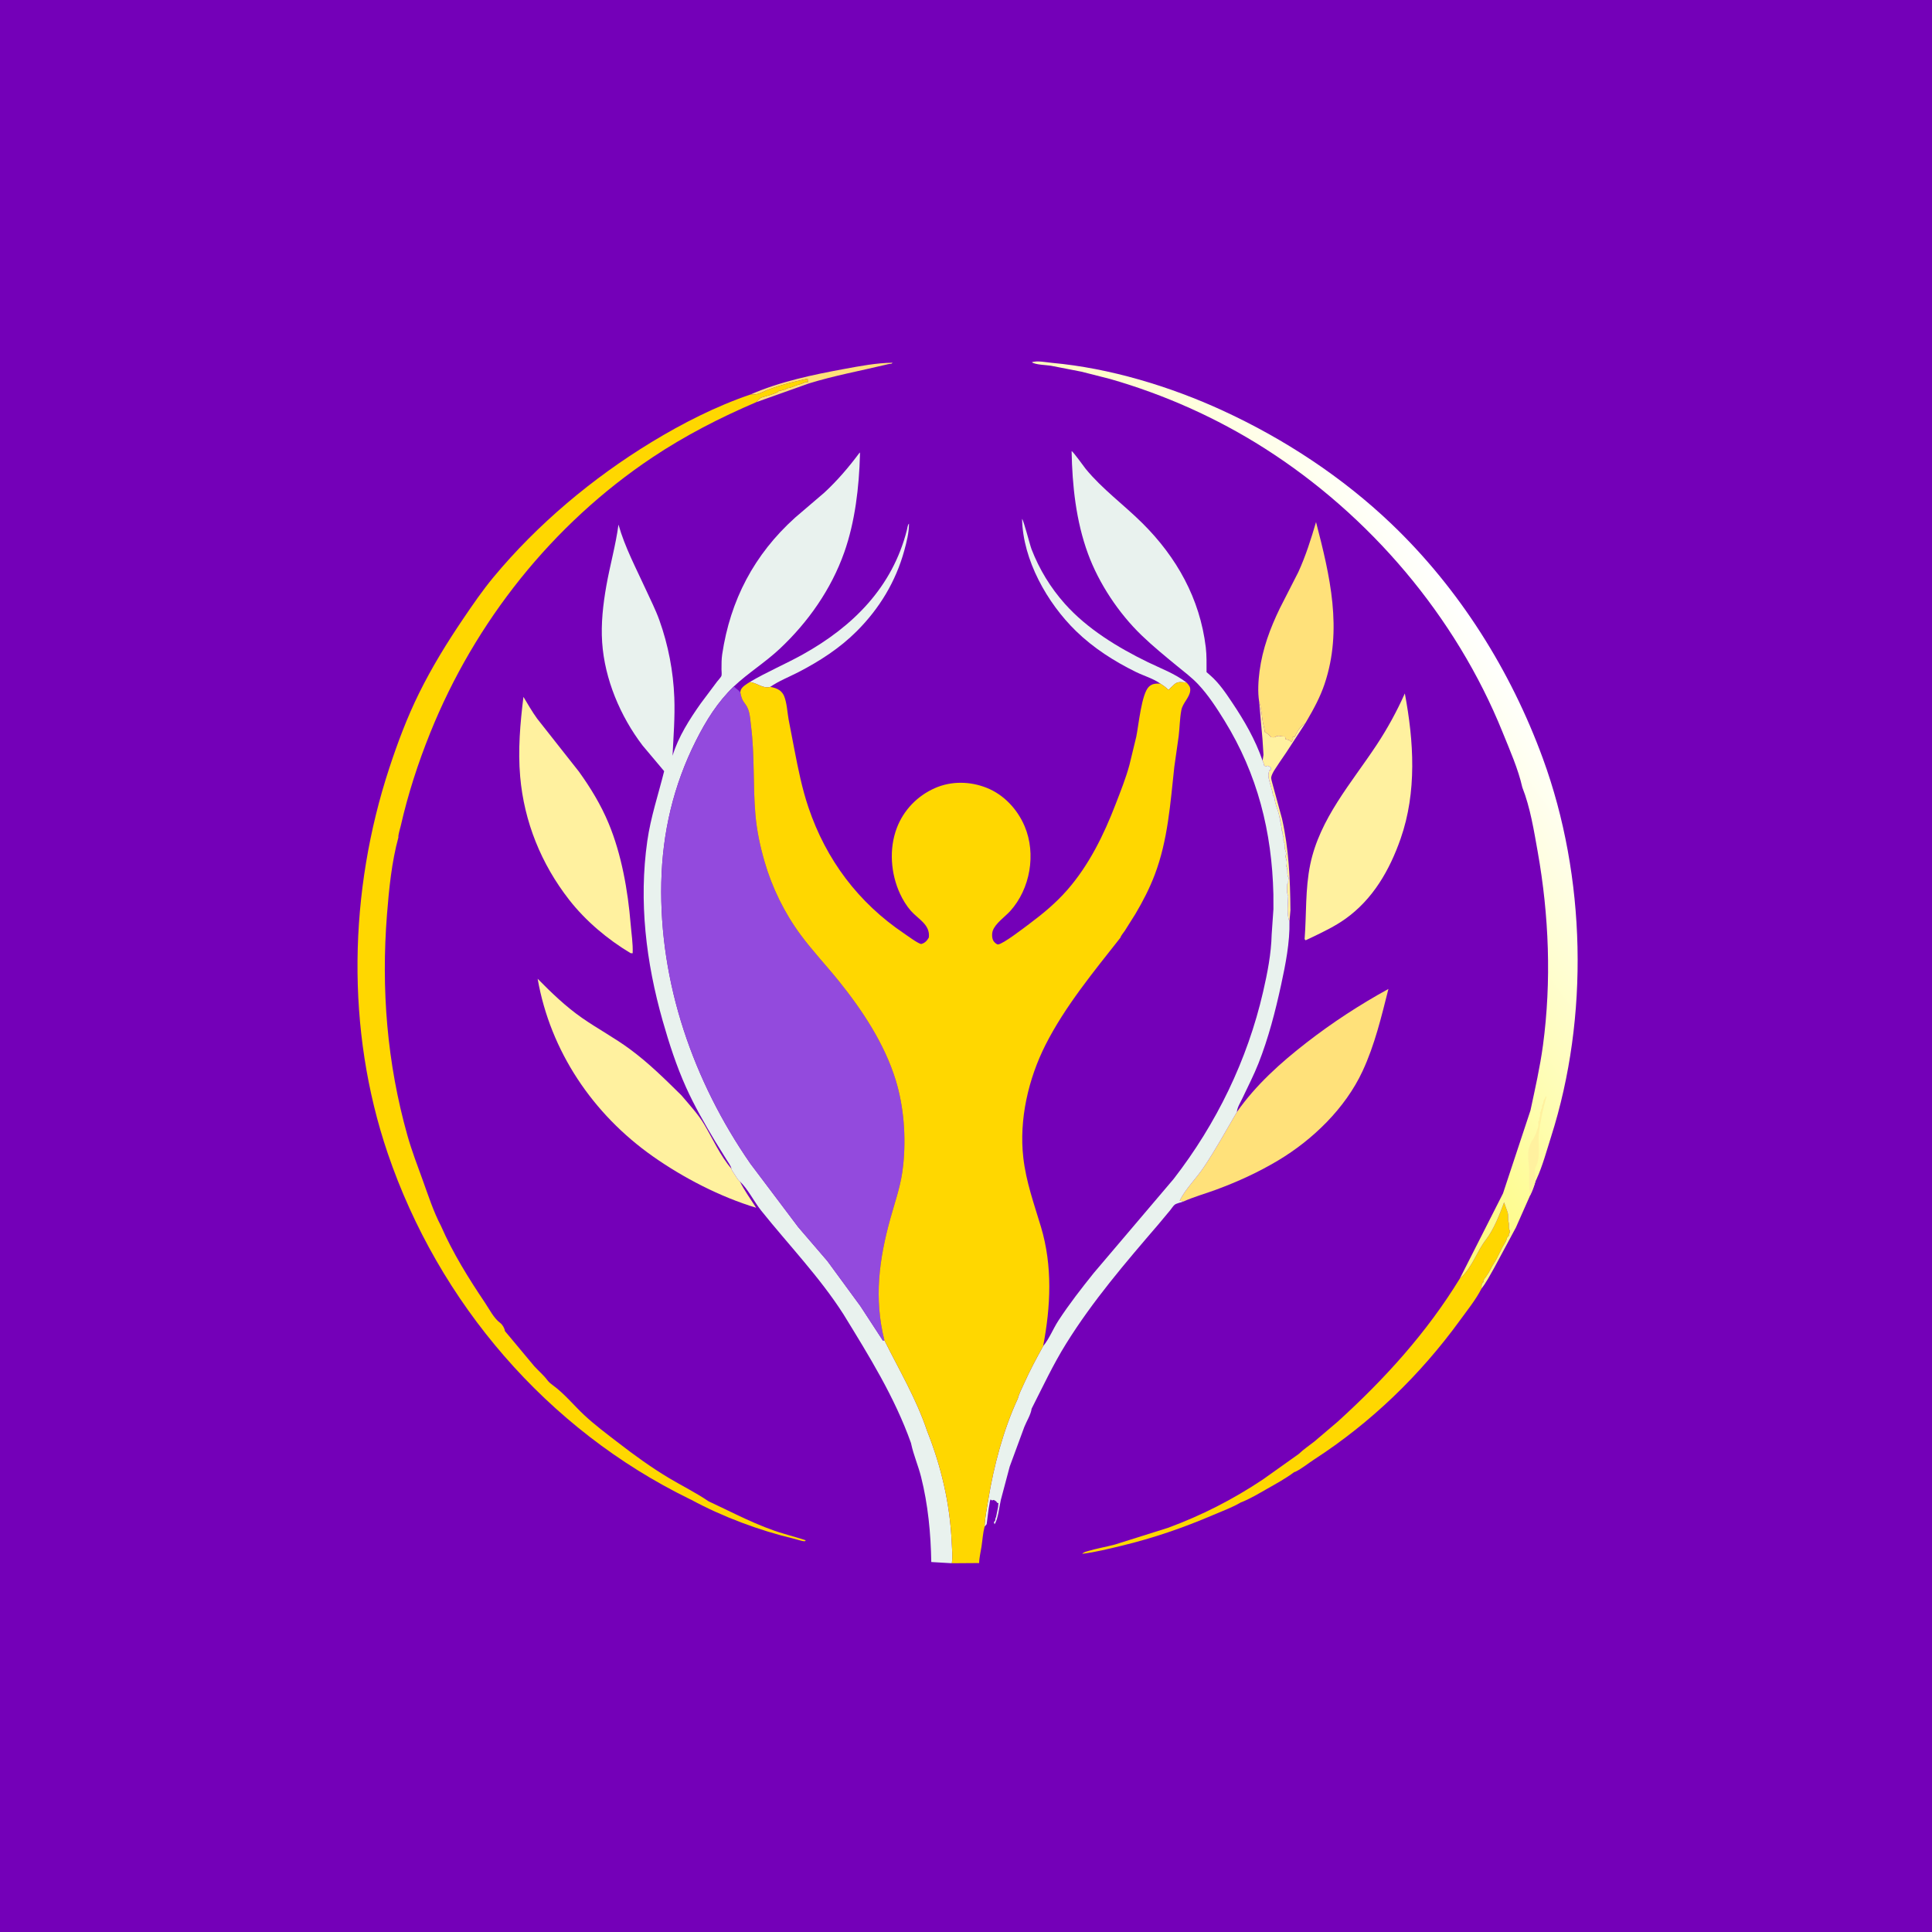 <svg version="1.1" xmlns="http://www.w3.org/2000/svg" style="display: block;" viewBox="0 0 2048 2048" width="1024" height="1024">
<defs>
	<linearGradient id="Gradient1" gradientUnits="userSpaceOnUse" x1="1244.19" y1="938.179" x2="1584.37" y2="689.03">
		<stop class="stop0" offset="0" stop-opacity="1" stop-color="rgb(254,251,119)"/>
		<stop class="stop1" offset="1" stop-opacity="1" stop-color="rgb(255,255,255)"/>
	</linearGradient>
</defs>
<path transform="translate(0,0)" fill="rgb(116,0,184)" d="M -0 -0 L 2048 0 L 2048 2048 L -0 2048 L -0 -0 z"/>
<path transform="translate(0,0)" fill="rgb(255,225,122)" d="M 795.501 418.212 C 826.441 404.649 861.641 397.221 894.721 391.157 C 911.851 388.016 928.772 384.724 946.256 384.5 C 944.543 385.905 945.581 385.437 943.406 385.702 C 941.784 385.899 940.557 386.246 939 386.62 C 911.72 393.172 884.437 398.147 857.5 406.436 L 801.643 426.32 C 803.35 424.493 805.157 422.109 807.59 421.298 C 812.419 419.688 820.201 418.086 824.5 415.51 L 825.5 414.51 L 828.005 414.005 L 831.25 413.005 L 832.5 413 C 833.911 411.712 834.302 411.524 836.25 411.24 C 840.134 410.674 844.037 408.082 847.922 407.409 C 850.623 406.941 852.374 405.224 855.078 405.016 L 856.5 405 L 856.177 401.345 C 839.734 405.071 821.848 409.239 806.552 416.392 C 803.07 418.02 800.809 418.151 796.929 418.204 L 795.501 418.212 z"/>
<path transform="translate(0,0)" fill="rgb(255,241,159)" d="M 1334.75 743.707 C 1337.27 751.35 1337.35 758.373 1338.76 766.076 C 1339.39 769.509 1340.42 772.478 1340.78 776.069 L 1342.2 776.847 C 1344.31 778.053 1345.85 779.75 1347.5 781.51 C 1349.66 781.505 1351.42 782.078 1353 780.51 C 1355.35 779.892 1355.62 779.806 1358 780.51 L 1362.24 780.793 L 1362.71 783.562 C 1365.67 784.356 1366.94 784.186 1368.75 786.75 C 1369.69 785.507 1370.11 784.736 1370.75 783.25 L 1370.25 781.25 L 1372.25 781.25 C 1373.2 780.012 1373.34 779.391 1374 778.005 C 1376.26 773.299 1379.31 769.648 1383.64 766.776 L 1363.28 797.956 L 1356.42 807.998 C 1353.79 812.311 1348.42 819.019 1347.53 823.933 C 1347.27 825.333 1348.29 828.545 1348.66 830.049 L 1359.01 868 C 1366.23 900.023 1367.64 932.131 1367.9 964.826 L 1366.89 976.674 C 1363.67 970.001 1365.46 957.054 1365.51 949.5 C 1363.58 946.601 1364.51 940.58 1364.51 937 L 1365.5 936 C 1365.46 934.539 1365.52 933.299 1365.76 931.844 L 1366 930.5 C 1363.58 926.922 1365.5 923.167 1364 919.414 L 1363.51 918.5 C 1364.03 916.221 1364.25 913.288 1363.51 911 C 1362.99 909.407 1362.69 908.653 1362.51 907 C 1363.37 906.13 1363.76 906.208 1363.5 905 C 1362.92 902.273 1361.72 900.432 1361.72 897.406 C 1361.72 896.033 1361.88 895.456 1361.51 894 C 1360.86 891.425 1360.65 893.284 1360.51 890.5 C 1360.42 888.762 1360.91 888.427 1360.29 886.562 C 1359.61 884.538 1359.73 885.368 1359.57 883.062 L 1359.51 881.5 L 1358.51 880.5 C 1358.75 878.961 1358.83 878.186 1358.38 876.66 L 1357.98 875.34 C 1357.73 873.625 1358.21 873.332 1357.41 871.524 L 1356.83 870.34 L 1357 868.5 C 1356 866.547 1356.2 865.088 1355.59 863.036 L 1355.16 861.674 L 1354.76 860 C 1353.51 856.396 1351.87 851.749 1351.23 847.993 L 1351 846 C 1350.54 844.471 1349.5 843.828 1349.18 841.998 C 1348.87 840.232 1348.75 838.636 1348.11 836.938 L 1347.76 836 C 1347.42 834.634 1347.31 833.327 1346.76 832 C 1346.01 830.238 1346.03 829.254 1345.51 827.5 C 1344.18 823.007 1344.18 821.124 1345.51 816.5 L 1347.5 816 L 1346.91 813.496 C 1345.83 812.627 1344.97 812.244 1343.71 811.7 L 1341.64 812.732 L 1339.83 811.163 C 1339.95 809.513 1338.99 807.884 1338.39 806.371 L 1339.34 800.111 L 1338.31 783.82 L 1334.75 743.707 z"/>
<path transform="translate(0,0)" fill="rgb(233,242,238)" d="M 794.687 723.038 C 812.981 712.195 832.512 704.026 851.057 693.693 C 904.316 664.019 946.002 622.427 961.344 561.836 C 961.788 560.083 962.167 556.143 963.566 555.084 C 963.587 564.557 961.083 574.52 958.579 583.612 C 949.505 616.563 932.241 645.068 908.083 669.203 C 890.1 687.171 868.724 700.946 846.225 712.564 C 836.352 717.662 825.635 721.79 816.477 728.132 C 808.561 730.365 802.931 723.779 794.687 723.038 z"/>
<path transform="translate(0,0)" fill="rgb(233,242,238)" d="M 1230.09 724.699 C 1222.75 719.349 1212.43 716.397 1204.22 712.365 C 1181.09 701.004 1159.15 686.987 1140.62 668.966 C 1110.13 639.325 1084.24 593.527 1083.44 550.04 C 1085.13 551.491 1091.71 577.632 1093.48 582.211 C 1101.75 603.572 1113.5 622.847 1128.71 639.963 C 1152.4 666.615 1185.01 686.449 1216.82 701.933 C 1231.08 708.876 1245.13 713.882 1257.9 723.587 C 1253.11 723.248 1249.11 721.948 1245.14 725.152 L 1238.53 731.319 L 1237.93 730.704 C 1235.52 728.278 1232.98 726.522 1230.09 724.699 z"/>
<path transform="translate(0,0)" fill="rgb(255,215,0)" d="M 1547.53 1355.24 L 1548.49 1354.37 C 1560.88 1343.04 1565.32 1326.73 1575.29 1313.88 C 1583.45 1303.35 1589.83 1287.05 1594.38 1274.56 L 1598.06 1284.87 C 1599.26 1288.22 1598.09 1291.87 1599.13 1295.25 C 1600.14 1298.51 1598.6 1301.63 1600.51 1304.5 C 1600.5 1306.42 1600.93 1306.56 1599.51 1308 L 1599.5 1310 C 1598.54 1310.97 1597.66 1311.48 1597.32 1312.82 C 1596.65 1315.48 1595.92 1316.75 1594.51 1319 C 1590.46 1325.44 1587.8 1333.03 1583.54 1339.41 C 1581.48 1342.51 1579.89 1346.05 1578.01 1349.25 C 1577.37 1350.33 1576.65 1351.09 1576.01 1352.25 C 1574.45 1355.04 1572.52 1355.63 1572.5 1359 C 1570.05 1361.17 1570.65 1362.79 1570.43 1365.96 C 1564.44 1377.75 1555.43 1388.83 1547.64 1399.56 C 1505.46 1457.66 1453.33 1508.05 1392.97 1547.16 C 1386.64 1551.26 1379.87 1556.91 1373.14 1560.14 L 1371.93 1560.48 C 1363.05 1567.17 1353.02 1572.61 1343.37 1578.11 C 1334.35 1583.25 1324.76 1589.04 1315.08 1592.76 C 1306.15 1598 1295.91 1601.72 1286.37 1605.8 C 1254.12 1619.6 1222.94 1630.34 1188.86 1638.58 C 1175.13 1641.9 1161.2 1645.37 1147.17 1647.12 C 1148.52 1645.54 1150.52 1645.02 1152.5 1644.42 C 1161.96 1641.55 1172.19 1639.84 1181.83 1637.28 L 1238.05 1619.58 C 1273.75 1606.45 1307 1589.46 1338.66 1568.34 L 1376.8 1541.21 C 1381.71 1536.42 1387.86 1532.35 1393.26 1528.08 L 1418.16 1506.9 C 1468.06 1461.5 1512.23 1412.89 1547.53 1355.24 z"/>
<path transform="translate(0,0)" fill="rgb(255,225,122)" d="M 1334.75 743.707 C 1333.11 733.694 1333.85 721.547 1335.17 711.513 C 1338.3 687.824 1346.33 666.193 1356.69 644.796 L 1376.31 606.363 C 1384.15 589.172 1389.73 571.48 1395.05 553.407 C 1409.77 610.135 1423.49 667.412 1404.09 725.105 C 1399.52 738.688 1392.57 751.626 1385.32 763.945 L 1383.64 766.776 C 1379.31 769.648 1376.26 773.299 1374 778.005 C 1373.34 779.391 1373.2 780.012 1372.25 781.25 L 1370.25 781.25 L 1370.75 783.25 C 1370.11 784.736 1369.69 785.507 1368.75 786.75 C 1366.94 784.186 1365.67 784.356 1362.71 783.562 L 1362.24 780.793 L 1358 780.51 C 1355.62 779.806 1355.35 779.892 1353 780.51 C 1351.42 782.078 1349.66 781.505 1347.5 781.51 C 1345.85 779.75 1344.31 778.053 1342.2 776.847 L 1340.78 776.069 C 1340.42 772.478 1339.39 769.509 1338.76 766.076 C 1337.35 758.373 1337.27 751.35 1334.75 743.707 z"/>
<path transform="translate(0,0)" fill="rgb(255,241,159)" d="M 1489.18 735.073 C 1498.75 785.88 1502.06 839.459 1484.71 889.061 C 1473.06 922.376 1455.38 953.232 1426.1 974.067 C 1415.07 981.922 1402.84 987.759 1390.67 993.611 L 1384 996.747 L 1382.94 995.5 C 1385 969.093 1383.5 942.463 1388.91 916.375 C 1398.99 867.726 1432.58 830.064 1459.21 789.757 C 1470.72 772.331 1480.67 754.151 1489.18 735.073 z"/>
<path transform="translate(0,0)" fill="rgb(255,241,159)" d="M 554.871 738.72 C 559.51 746.424 564.065 754.431 569.344 761.714 L 613.77 818.071 C 626.118 835.261 636.951 853.084 645.111 872.655 C 658.823 905.543 665.631 944.189 668.512 979.587 C 669.333 989.674 671.104 1000.45 670.641 1010.5 L 668.5 1010.4 C 644.11 995.848 620.791 976.229 603.282 953.767 C 573.726 915.852 555.602 871.169 551.404 823.246 C 548.933 795.035 551.408 766.711 554.871 738.72 z"/>
<path transform="translate(0,0)" fill="rgb(255,241,159)" d="M 784.255 1252.29 C 788.99 1261.94 795.735 1271.19 801.553 1280.26 C 763.452 1268.75 724.485 1248.62 692.029 1225.77 C 628.519 1181.06 583.374 1114.34 569.922 1037.53 C 584.718 1052.52 599.775 1067.08 617.135 1079.15 C 633.639 1090.61 651.412 1100.11 667.602 1112.05 C 687.739 1126.89 704.592 1143.62 722.316 1161.08 C 730.328 1170.57 739.987 1180.97 746.324 1191.62 C 755.512 1207.06 763.541 1225.28 775.369 1238.91 C 775.828 1240.79 776.401 1241.47 777.51 1243 C 778.489 1244.35 782.889 1251.99 784.255 1252.29 z"/>
<path transform="translate(0,0)" fill="rgb(255,225,122)" d="M 1311.16 1178.75 C 1331.33 1150.01 1357.45 1126.59 1385.03 1105.17 C 1412.37 1083.95 1441.46 1064.97 1471.79 1048.33 C 1464.34 1077.83 1457.25 1107.78 1444.34 1135.49 C 1426.08 1174.71 1391.73 1208.12 1354.83 1230.15 C 1333.84 1242.69 1312.22 1252.55 1289.3 1261.05 C 1277.75 1265.33 1265.36 1268.71 1254.18 1273.8 C 1253.43 1273.16 1253.98 1273.56 1252.17 1273.09 L 1250.5 1272.67 C 1256.69 1260.27 1268.09 1249.12 1275.91 1237.49 C 1288.57 1218.67 1299.63 1198.33 1311.16 1178.75 z"/>
<path transform="translate(0,0)" fill="url(#Gradient1)" d="M 1613.72 834.642 C 1609.36 815.16 1600.33 794.818 1592.83 776.244 C 1543.2 653.31 1451.96 546.114 1340.23 475.061 C 1289.84 443.016 1234.09 418.132 1176.69 401.707 L 1146.48 394.027 L 1113.88 387.66 C 1109.23 386.907 1097.36 386.7 1093.79 384 C 1099.22 382.008 1109.39 384.135 1115.09 384.65 C 1176.44 390.191 1240.48 409.602 1296.39 435.355 C 1361.45 465.324 1423.21 505.879 1475.1 555.472 C 1547 624.195 1601.41 710.826 1635.5 804.008 C 1681.3 929.198 1684.7 1078.04 1644.21 1205 C 1639.47 1219.86 1635.25 1235.84 1628.76 1250 L 1627.65 1252.33 C 1626.22 1257.33 1624.26 1262.78 1621.88 1267.41 L 1606.91 1301.22 L 1583.75 1344.26 C 1579.63 1351.45 1575.56 1359.49 1570.43 1365.96 C 1570.65 1362.79 1570.05 1361.17 1572.5 1359 C 1572.52 1355.63 1574.45 1355.04 1576.01 1352.25 C 1576.65 1351.09 1577.37 1350.33 1578.01 1349.25 C 1579.89 1346.05 1581.48 1342.51 1583.54 1339.41 C 1587.8 1333.03 1590.46 1325.44 1594.51 1319 C 1595.92 1316.75 1596.65 1315.48 1597.32 1312.82 C 1597.66 1311.48 1598.54 1310.97 1599.5 1310 L 1599.51 1308 C 1600.93 1306.56 1600.5 1306.42 1600.51 1304.5 C 1598.6 1301.63 1600.14 1298.51 1599.13 1295.25 C 1598.09 1291.87 1599.26 1288.22 1598.06 1284.87 L 1594.38 1274.56 C 1589.83 1287.05 1583.45 1303.35 1575.29 1313.88 C 1565.32 1326.73 1560.88 1343.04 1548.49 1354.37 L 1547.53 1355.24 L 1593.24 1265.08 L 1622.37 1177.07 C 1627.25 1154.15 1632.51 1131.2 1635.63 1107.96 C 1644.72 1040.26 1642 970.103 1630.05 903 C 1626.03 880.452 1622.17 856.009 1613.72 834.642 z"/>
<path transform="translate(0,0)" fill="rgb(255,241,159)" d="M 1636.29 1166.56 L 1637.12 1165.4 C 1637.98 1164.11 1638.25 1163.48 1638.5 1162 L 1639.14 1163 C 1635.67 1175.3 1633.05 1187.87 1631.41 1200.55 C 1629.84 1212.77 1633.68 1225.23 1628.16 1236.64 C 1626.72 1239.61 1626.39 1242.67 1627.45 1245.82 L 1627.88 1247 L 1627.55 1248.13 C 1627.16 1249.75 1627.34 1250.74 1627.65 1252.33 C 1626.22 1257.33 1624.26 1262.78 1621.88 1267.41 C 1620.3 1258.47 1621.07 1249.67 1620.95 1240.64 C 1620.82 1230.8 1617.76 1221.72 1622.53 1212.19 L 1623.01 1211.25 L 1623.51 1210 C 1624.19 1208.78 1625.1 1207.88 1625.76 1206.57 L 1626.51 1205 C 1627.51 1202.99 1628.41 1201.19 1629.01 1199 L 1629.51 1197 C 1630.8 1194.5 1630.84 1193.66 1630.65 1190.84 L 1630.51 1189 C 1632 1187.5 1631.5 1187.03 1631.51 1185 C 1633.12 1183.37 1632.51 1181.23 1632.51 1179 L 1633.5 1178 L 1633.51 1176 C 1635 1174.5 1634.5 1174.03 1634.51 1172 C 1636.01 1170.12 1635.91 1168.91 1636.29 1166.56 z"/>
<path transform="translate(0,0)" fill="rgb(233,242,238)" d="M 1349.88 963.717 L 1349.84 948 C 1348.33 881.74 1333.01 820.681 1298.05 764 C 1289.87 750.741 1280.88 736.853 1270.2 725.482 C 1263.27 718.094 1255.06 712.01 1247.25 705.587 C 1234.63 695.209 1221.89 684.793 1210.12 673.449 C 1185.91 650.108 1164.91 618.591 1153.3 586.934 C 1140.6 552.322 1136.63 514.799 1135.95 478.208 C 1137.48 478.444 1148.9 494.629 1150.94 497.109 C 1168.67 518.65 1191.07 534.861 1210.78 554.394 C 1247.28 590.559 1271.93 634.507 1278.17 686.102 C 1279.22 694.785 1278.96 703.741 1278.99 712.482 L 1283 715.995 C 1292.34 724.131 1299.14 734.298 1305.99 744.52 C 1319.21 764.233 1330.58 783.841 1338.39 806.371 C 1338.99 807.884 1339.95 809.513 1339.83 811.163 L 1341.64 812.732 L 1343.71 811.7 C 1344.97 812.244 1345.83 812.627 1346.91 813.496 L 1347.5 816 L 1345.51 816.5 C 1344.18 821.124 1344.18 823.007 1345.51 827.5 C 1346.03 829.254 1346.01 830.238 1346.76 832 C 1347.31 833.327 1347.42 834.634 1347.76 836 L 1348.11 836.938 C 1348.75 838.636 1348.87 840.232 1349.18 841.998 C 1349.5 843.828 1350.54 844.471 1351 846 L 1351.23 847.993 C 1351.87 851.749 1353.51 856.396 1354.76 860 L 1355.16 861.674 L 1355.59 863.036 C 1356.2 865.088 1356 866.547 1357 868.5 L 1356.83 870.34 L 1357.41 871.524 C 1358.21 873.332 1357.73 873.625 1357.98 875.34 L 1358.38 876.66 C 1358.83 878.186 1358.75 878.961 1358.51 880.5 L 1359.51 881.5 L 1359.57 883.062 C 1359.73 885.368 1359.61 884.538 1360.29 886.562 C 1360.91 888.427 1360.42 888.762 1360.51 890.5 C 1360.65 893.284 1360.86 891.425 1361.51 894 C 1361.88 895.456 1361.72 896.033 1361.72 897.406 C 1361.72 900.432 1362.92 902.273 1363.5 905 C 1363.76 906.208 1363.37 906.13 1362.51 907 C 1362.69 908.653 1362.99 909.407 1363.51 911 C 1364.25 913.288 1364.03 916.221 1363.51 918.5 L 1364 919.414 C 1365.5 923.167 1363.58 926.922 1366 930.5 L 1365.76 931.844 C 1365.52 933.299 1365.46 934.539 1365.5 936 L 1364.51 937 C 1364.51 940.58 1363.58 946.601 1365.51 949.5 C 1365.46 957.054 1363.67 970.001 1366.89 976.674 C 1367.4 998.783 1362.7 1022.46 1358.02 1044.02 C 1351.88 1072.23 1344.63 1100.35 1334.02 1127.26 C 1329.06 1139.84 1322.77 1151.9 1317.03 1164.13 C 1315.09 1168.26 1311.32 1174.26 1311.16 1178.75 C 1299.63 1198.33 1288.57 1218.67 1275.91 1237.49 C 1268.09 1249.12 1256.69 1260.27 1250.5 1272.67 L 1252.17 1273.09 C 1253.98 1273.56 1253.43 1273.16 1254.18 1273.8 C 1251.96 1274.59 1247.03 1275.63 1245.26 1277.01 C 1243.66 1278.26 1241.82 1281.21 1240.48 1282.84 L 1227.84 1298 C 1193 1338.56 1158.37 1378.9 1130.05 1424.47 C 1116.18 1446.78 1105.44 1469.96 1093.56 1493.27 C 1092.74 1499.53 1088.28 1506.46 1085.87 1512.47 L 1070.32 1554.66 L 1060.92 1590 C 1059.29 1597.04 1058.11 1610.16 1054.25 1615.82 L 1053.51 1613.5 C 1054.72 1612.28 1054.92 1612.51 1055.08 1610.73 C 1055.4 1607.19 1054.96 1611.53 1056 1607.5 C 1056.42 1605.86 1056.56 1604.21 1057 1602.5 C 1057.43 1600.85 1057.54 1599.23 1058 1597.5 L 1058.25 1594.25 L 1058.5 1593.49 L 1057.01 1592.99 L 1056 1591.49 L 1053.5 1590 L 1051.5 1590.49 L 1050 1589.49 C 1048.97 1591.55 1049.07 1594.15 1048.49 1596.5 L 1048 1599.5 L 1045.9 1615.69 L 1043.71 1618.27 C 1044.11 1608.76 1046.11 1598.92 1047.64 1589.52 C 1053.46 1553.94 1063.62 1515.64 1078.79 1482.9 C 1080.22 1477.38 1083.24 1471.71 1085.58 1466.46 C 1091.61 1452.93 1098.64 1439.98 1105.76 1427.01 C 1112.37 1419 1116.31 1408.57 1121.99 1399.85 C 1133.33 1382.43 1146.44 1365.64 1159.43 1349.43 L 1244.08 1249.77 C 1289.53 1191.14 1322.31 1123.63 1338.95 1051.3 C 1343.5 1031.55 1347.54 1010.94 1348.02 990.642 L 1349.88 963.717 z"/>
<path transform="translate(0,0)" fill="rgb(255,215,0)" d="M 795.501 418.212 L 796.929 418.204 C 800.809 418.151 803.07 418.02 806.552 416.392 C 821.848 409.239 839.734 405.071 856.177 401.345 L 856.5 405 L 855.078 405.016 C 852.374 405.224 850.623 406.941 847.922 407.409 C 844.037 408.082 840.134 410.674 836.25 411.24 C 834.302 411.524 833.911 411.712 832.5 413 L 831.25 413.005 L 828.005 414.005 L 825.5 414.51 L 824.5 415.51 C 820.201 418.086 812.419 419.688 807.59 421.298 C 805.157 422.109 803.35 424.493 801.643 426.32 C 763.464 442.606 726.091 461.829 691.524 484.899 C 585.672 555.547 503.341 659.238 455.981 777.014 C 443.037 809.203 432.492 841.748 424.78 875.592 C 424.21 878.091 421.845 885.541 422.324 887.655 C 415.197 913.565 412.334 942.6 410.222 969.389 C 403.969 1048.71 410.259 1126.91 431.881 1203.66 C 436.467 1219.94 442.558 1235.67 448.299 1251.55 C 453.987 1267.28 459.578 1284.57 467.378 1299.4 C 480.164 1328.54 496.506 1354.74 514.199 1381.09 C 518.887 1388.07 523.378 1397.23 530.098 1402.26 C 532.685 1404.2 534.833 1407.84 535.257 1411 L 566.239 1448.11 C 570.798 1453.18 576.266 1457.67 580.291 1463.12 C 581.937 1465.35 584.216 1467.11 586.437 1468.72 C 598.085 1477.2 608.52 1489.96 619.175 1499.94 C 630.387 1510.44 643.252 1520.02 655.436 1529.42 C 672.703 1542.75 690.194 1555.43 708.908 1566.66 C 722.724 1574.94 737.822 1582.35 751.058 1591.41 C 777.433 1603.64 803.018 1617.66 831.054 1625.85 L 849.055 1631.15 C 850.476 1631.47 851.637 1632.04 853 1632.44 L 854.218 1632.69 L 853.011 1633.86 C 849.474 1633.61 845.471 1632.02 841.995 1631.2 C 804.763 1622.35 765.8 1607.79 732.187 1589.53 C 731.771 1589.45 731.403 1589.21 731.022 1589.02 C 580.075 1515.34 464.934 1381.15 410.965 1222.45 C 366.427 1091.49 369.635 944.878 412.729 813.985 C 421.632 786.943 431.554 760.518 444.165 734.957 C 457.729 707.466 473.705 681.458 490.891 656.104 C 501.184 640.919 511.433 625.925 523.163 611.79 C 569.823 555.567 628.376 506.572 690.697 468.651 C 723.443 448.726 759.17 430.537 795.501 418.212 z"/>
<path transform="translate(0,0)" fill="rgb(233,242,238)" d="M 775.369 1238.91 C 774.597 1235.52 772.147 1232.44 770.327 1229.5 L 757.901 1209.5 C 746.985 1191.22 736.066 1172.2 727.31 1152.78 C 717.05 1130.01 709.253 1105.97 702.435 1081.98 C 684.831 1020.02 677.027 955.771 686.152 891.577 C 689.779 866.063 697.845 842.312 704.032 817.463 L 681.17 790.282 C 657.554 759.319 640.934 719.95 638.307 680.894 C 636.969 661.014 639.259 640.84 642.695 621.276 C 646.52 599.499 652.689 578.006 655.611 556.129 C 662.421 580.264 674.603 603.007 685.003 625.756 C 689.818 636.288 695.096 646.638 699 657.557 C 708.39 683.817 713.724 711.628 714.8 739.5 C 715.594 760.047 713.928 780.613 712.926 801.126 C 718.979 781.171 730.986 762.383 742.936 745.504 L 760.153 722.503 C 761.149 721.175 764.406 717.762 764.803 716.298 C 765.253 714.638 764.81 711.434 764.82 709.548 C 764.849 704.203 764.765 698.865 765.561 693.565 C 774.204 635.978 799.447 587.85 842.749 548.787 L 873.83 522.206 C 887.87 509.189 899.954 494.982 911.369 479.635 C 911.69 480.913 911.643 480.374 911.605 481.788 C 910.69 516.192 906.456 552.914 894.947 585.5 C 881.117 624.658 856.692 659.467 826.566 687.741 C 811.238 702.128 793.216 713.251 777.897 727.641 C 760.605 744.273 748.493 763.752 737.765 785.042 C 713.935 832.336 702.152 882.517 701.011 935.5 C 698.715 1042.12 734.984 1146.19 795.348 1233.39 L 846.187 1300.85 L 877.048 1336.78 L 912.066 1384.57 L 935.905 1421.11 L 937.512 1420.79 C 953.482 1452.81 971.296 1482.7 982.762 1516.86 C 997.919 1554.98 1006.94 1593.89 1008.85 1634.91 C 1009.17 1641.77 1010.05 1650.42 1008.95 1657.1 L 987.197 1655.81 C 986.683 1625.49 983.76 1594.75 976.316 1565.34 C 973.368 1553.7 968.438 1542.4 965.916 1530.73 L 965.699 1529.69 C 948.215 1480.64 921.205 1437.37 894.154 1393.26 C 869.24 1354.2 835.903 1319.53 806.954 1283.39 C 799.272 1273.8 793.019 1260.59 784.255 1252.29 C 782.889 1251.99 778.489 1244.35 777.51 1243 C 776.401 1241.47 775.828 1240.79 775.369 1238.91 z"/>
<path transform="translate(0,0)" fill="rgb(147,74,221)" d="M 912.066 1384.57 L 877.048 1336.78 L 846.187 1300.85 L 795.348 1233.39 C 734.984 1146.19 698.715 1042.12 701.011 935.5 C 702.152 882.517 713.935 832.336 737.765 785.042 C 748.493 763.752 760.605 744.273 777.897 727.641 C 780.405 730.386 782.528 731.037 784.798 734 C 785.783 739.482 786.763 742.059 790.142 746.486 C 795.087 752.964 795.089 761.628 796.097 769.5 C 800.12 800.915 798.047 832.21 800.782 863.653 C 802.271 880.777 805.763 897.088 810.535 913.579 C 818.457 940.953 831.57 967.711 848.485 990.656 C 861.116 1007.79 875.676 1023.19 889.01 1039.72 C 914.111 1070.86 937.703 1106.53 949.506 1145.03 C 958.177 1173.31 960.502 1205.13 957.5 1234.44 L 956.5 1242.44 C 954.027 1259.27 948.457 1275.02 943.934 1291.3 C 931.832 1334.86 926.316 1376.23 937.512 1420.79 L 935.905 1421.11 L 912.066 1384.57 z"/>
<path transform="translate(0,0)" fill="rgb(255,215,0)" d="M 784.798 734 L 784.888 732.78 C 785.7 728.188 791.11 725.435 794.687 723.038 C 802.931 723.779 808.561 730.365 816.477 728.132 C 819.91 728.712 823.749 729.793 826.581 731.884 C 828.546 733.333 830.279 735.597 831.193 737.855 C 834.154 745.177 834.553 754.71 835.924 762.5 L 842.139 794.777 C 846.128 815.415 850.244 835.978 856.985 855.932 C 875.741 911.446 909.962 956.958 958.487 989.601 C 961.207 991.43 974.496 1001.26 976.763 1000.62 C 980.627 999.543 982.677 997.12 984.623 993.791 C 986.204 980.113 973.372 974.397 965.5 965.447 C 960.946 960.27 956.952 953.67 954.062 947.413 C 944.19 926.048 942.242 899.794 950.677 877.641 C 957.876 858.734 972.445 843.671 990.869 835.5 C 1008.36 827.742 1028.35 828.112 1046 835.167 C 1064.28 842.477 1078.57 857.921 1086.18 875.92 C 1098.55 905.167 1092.1 942.212 1070.91 965.713 C 1065.5 971.707 1054.89 978.961 1052.35 986.731 C 1051.31 989.891 1051.37 994.913 1053.31 997.748 C 1054.08 998.877 1056.55 1001.29 1057.99 1001.16 C 1063.37 1000.66 1085.28 983.706 1090.9 979.519 C 1105.54 968.617 1119.42 957.081 1131.46 943.284 C 1154.44 916.942 1170.08 884.986 1182.56 852.582 C 1187.84 838.892 1193.37 825.11 1197.23 810.943 L 1204.5 780.941 C 1207.06 768.532 1210.07 735.136 1218.03 727.812 C 1221.66 724.466 1225.39 724.571 1230.09 724.699 C 1232.98 726.522 1235.52 728.278 1237.93 730.704 L 1238.53 731.319 L 1245.14 725.152 C 1249.11 721.948 1253.11 723.248 1257.9 723.587 C 1260.3 726.336 1262.07 728.162 1261.7 732.131 C 1261.02 739.43 1253.73 745.156 1252.28 752.738 C 1250.56 761.754 1250.56 771.2 1249.45 780.313 L 1244.83 812.838 C 1240.6 851.472 1238.04 890.474 1224.09 927.195 C 1218.56 941.772 1211.45 955.549 1203.5 968.944 L 1192.19 986.893 C 1190.83 988.931 1188.24 991.823 1187.57 994.129 C 1159.51 1029.78 1128.87 1066.91 1108.33 1107.5 C 1090.11 1143.5 1080.12 1186.81 1084.75 1227.18 C 1087.72 1253.03 1096.11 1276 1103.49 1300.65 C 1115.88 1342.04 1113.82 1385.03 1105.76 1427.01 C 1098.64 1439.98 1091.61 1452.93 1085.58 1466.46 C 1083.24 1471.71 1080.22 1477.38 1078.79 1482.9 C 1063.62 1515.64 1053.46 1553.94 1047.64 1589.52 C 1046.11 1598.92 1044.11 1608.76 1043.71 1618.27 C 1041.91 1625.13 1041.49 1632.48 1040.43 1639.51 C 1039.59 1645.08 1037.99 1651.3 1037.93 1656.9 L 1008.95 1657.1 C 1010.05 1650.42 1009.17 1641.77 1008.85 1634.91 C 1006.94 1593.89 997.919 1554.98 982.762 1516.86 C 971.296 1482.7 953.482 1452.81 937.512 1420.79 C 926.316 1376.23 931.832 1334.86 943.934 1291.3 C 948.457 1275.02 954.027 1259.27 956.5 1242.44 L 957.5 1234.44 C 960.502 1205.13 958.177 1173.31 949.506 1145.03 C 937.703 1106.53 914.111 1070.86 889.01 1039.72 C 875.676 1023.19 861.116 1007.79 848.485 990.656 C 831.57 967.711 818.457 940.953 810.535 913.579 C 805.763 897.088 802.271 880.777 800.782 863.653 C 798.047 832.21 800.12 800.915 796.097 769.5 C 795.089 761.628 795.087 752.964 790.142 746.486 C 786.763 742.059 785.783 739.482 784.798 734 z"/>
</svg>